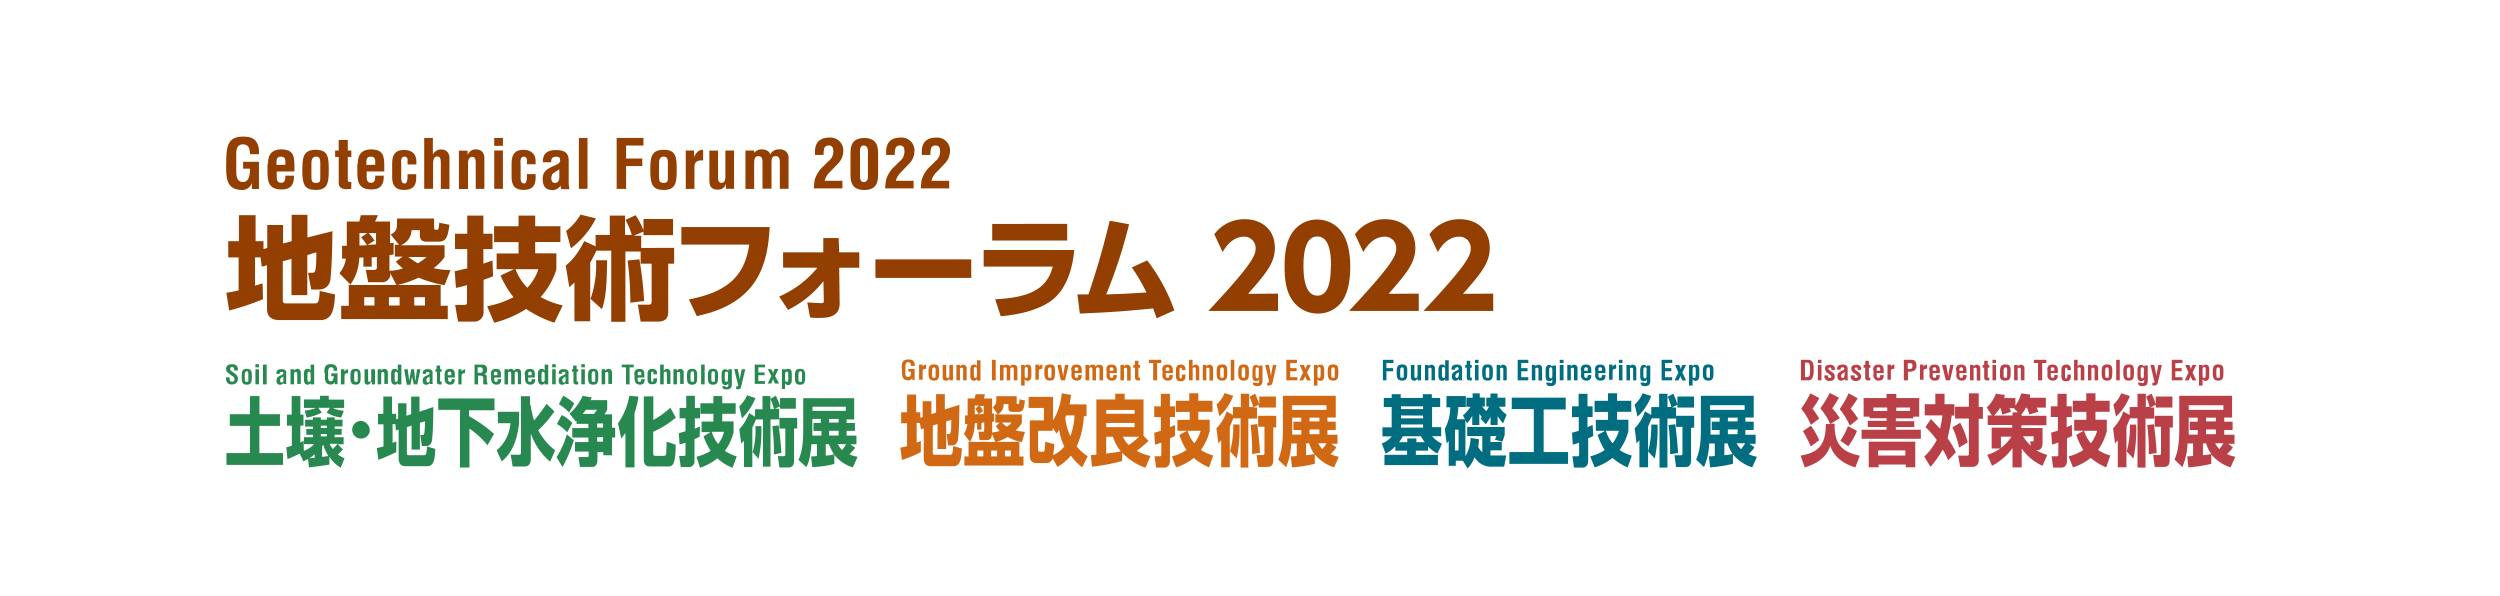 <svg id="レイヤー_1" data-name="レイヤー 1" xmlns="http://www.w3.org/2000/svg" viewBox="0 0 600 143"><defs><style>.cls-1{fill:#923f01;}.cls-2{fill:#006d81;}.cls-3{fill:#288950;}.cls-4{fill:#d16813;}.cls-5{fill:#b94047;}</style></defs><path class="cls-1" d="M62.53,61.77H61.21v6.81c.57-.19.91-.28,1.81-.57l.1,3.79A59.48,59.48,0,0,1,55,74.52l-.67-4.26a29.33,29.33,0,0,0,2.94-.57V61.77H54.78V57.89h2.56V51.65h4v6.24h1.9v1.89l.9-.28V54h3.79v4.44L70,57.89V51.55h3.78V57l6-1.52c0,3-.19,9.46-.47,11.35a2.64,2.64,0,0,1-2.62,2.65h-2l-.75-4h.85c.85,0,1.13,0,1.13-4.92l-2.17.66v9.61h-3.8v-8.7l-2.08.57v9.46c0,.28.1.66.76.66H75.4c.85,0,1.23,0,1.32-3l3.69.85c-.18,3.31-.56,6.15-3.5,6.15H67.08c-2.93,0-3-1.9-3-2.93V63.66L62.82,64Z"/><path class="cls-1" d="M89.14,64H87.22V61.77l-1,.1A11.64,11.64,0,0,1,84.1,68.3l-2.65-2.72A6.66,6.66,0,0,0,83,62.08h-.9V59h1.13V53.17h3l.37-1.52h4.08A8.4,8.4,0,0,1,90,53.17h3.62v5.19c.19,0,.47-.09.85-.09v2.84c-.31,0-.63.08-1,.1V65a11.71,11.71,0,0,0,3.22-.57A15.42,15.42,0,0,1,95,62.81l1.61-1.22H94.77V58.75h1l-2-2.46c1.42-.76,1.52-1.42,1.52-3v-.85h8.89V54.5c0,.57.09.66.75.66.29,0,.47-.56.47-1.7l2.46.48c-.38,3.3-1,4.06-2.64,4.06h-2.84c-.86,0-1.61-.29-1.61-1.51V55.25h-2a4,4,0,0,1-2.64,3.62H106.7V61.7a11.3,11.3,0,0,1-2.64,2.66,19.75,19.75,0,0,0,4.06.47l-1.42,3.62a29.53,29.53,0,0,1-6.24-1.81,24.67,24.67,0,0,1-5.29,1.81l-1.51-2.9A1.93,1.93,0,0,1,92,67.72a1.4,1.4,0,0,1-.41,0H88.36l-.57-2.93h1.89c.76,0,.76-.29.76-.76V61.68c-.29,0-.66.09-1.23.09V64Zm18.32,9.36v3.22H81.89V73.4H83.7v-5h22.06v5ZM88.07,58.84a15.32,15.32,0,0,0-1.41-1.9l1.51-1h-1.9v3Zm-.66,12.48v2h2.46v-2Zm2.93-15.39H88.45a8.35,8.35,0,0,1,1.42,1.81l-1.7,1.1c.76-.1.85-.1,2.08-.19V55.94Zm3,15.39v2h2.56v-2ZM98,61.68a21.81,21.81,0,0,0,2.27,1.51,11.12,11.12,0,0,0,2.09-1.51Zm1.42,9.64v2H102v-2Z"/><path class="cls-1" d="M118.34,66.31c-.67.28-1.24.47-2.28.85v7.75a2.2,2.2,0,0,1-2.12,2.28h-4l-.71-4h2.19c.18,0,.66,0,.66-.56V68.42a18.79,18.79,0,0,1-2.66.66l-.28-4c.66-.09,1.14-.28,3-.66V59.78h-2.94V56.1h2.94V51.74h3.87V56.1h2.19v3.68h-2.19v3.5c1.14-.38,1.61-.57,2.19-.76Zm-1.43,7.19a22.9,22.9,0,0,0,6.34-2.18,20.91,20.91,0,0,1-3.11-5.2l3.21-1.51h-4.16V60.83h5.26V58.11h-5.87V54.3h5.87V51.74h4V54.3h6.05v3.78h-6.05V60.8h5.08v3.87a18,18,0,0,1-3.77,6.62,19.34,19.34,0,0,0,5.29,2l-2,4.16a27.06,27.06,0,0,1-6.77-3.3,26.65,26.65,0,0,1-7.67,3.31Zm6.81-8.89a12.85,12.85,0,0,0,2.85,4.45,11.66,11.66,0,0,0,2.64-4.45Z"/><path class="cls-1" d="M143.12,60.16A24.59,24.59,0,0,1,141.65,63V77.1h-3.78V67.81c-.38.38-.67.57-1.24,1.13l-.85-5.2c.66-.57,2.37-1.81,4.45-5.87l2.71,1.24V56.39h3.41V51.74H150v4.64h1.64a20.5,20.5,0,0,0-1.51-3.62l2.42-1.11a19,19,0,0,1,1.89,3.63V52.56h7.09v3.87h-7.09v-.85l-2.37,1h1.82v3.78h-3.79V77.24h-3.4V60.16Zm-7.25-4.72a14.28,14.28,0,0,0,3.46-3.93l3.69.9a20.85,20.85,0,0,1-6,7.19Zm5.86,16.3a24.54,24.54,0,0,0,1.32-9.27h2.66c-.1,4.63-.1,8.41-1.23,11.73Zm9.55.9a77.93,77.93,0,0,0-.66-10.12l2.84-.28a92.27,92.27,0,0,1,1.14,10Zm10.51-13.15v3.79h-1.42V74.73c0,.75,0,2.46-2.47,2.46h-4.15l-.66-4.07h2.45c.47,0,.85,0,.85-.76V63.28h-2.64V59.5Z"/><path class="cls-1" d="M184.73,54.49c-.47,8.51-2.46,18.25-17.5,21.37l-1.89-4c10.69-2,13.52-6.9,14.49-13.15h-16.3V54.49Z"/><path class="cls-1" d="M187.94,64.23V60.56h9.65V57.14h3.69l.13,3.42h4.82v3.69h-4.82l.1,8.42c.09,3.49-3,3.62-4.83,3.62a13.23,13.23,0,0,1-2.27-.1l-.66-3.62c1,.1,3.21.19,3.21.19.66,0,.76-.09.76-.66l-.1-4.64a24.19,24.19,0,0,1-8.51,6.91L187,71.16a24,24,0,0,0,9.17-6.91Z"/><path class="cls-1" d="M233.1,62.25v4.44h-23V62.25Z"/><path class="cls-1" d="M257.83,60.06c-.37,4-1.7,9.38-5.66,12.21-3.23,2.27-8,3.31-12,3.62l-1.32-4.06c7.38-.38,12.38-2,13.81-7.85H236.08V60h21.73Zm-1.7-6.33v4h-18V53.74Z"/><path class="cls-1" d="M258.59,70.66h2.65c1.81-5.58,2.93-8.89,5.1-17.68l4.64.85a120.28,120.28,0,0,1-5.49,16.83c3.62-.09,5-.19,9.65-.47a42.41,42.41,0,0,0-3.5-6l3.69-1.7a43.75,43.75,0,0,1,6.52,12l-4.25,1.89c-.37-1.13-.56-1.51-.85-2.36-5.77.57-9.46.9-17.59,1.23Z"/><path class="cls-1" d="M306.73,70.47v4.16H290c10.31-11,11.35-13.23,11.35-15a2.73,2.73,0,0,0-2.6-2.83h-.12c-2.92,0-4.53,2.55-5.2,3.69l-2-4.26a8.9,8.9,0,0,1,7.29-3.62c3.88,0,7.24,2.27,7.24,6.91,0,3.49-2,6-6.42,11Z"/><path class="cls-1" d="M310,71.8c-1.7-2.55-1.7-6.34-1.7-7.95,0-3.79.66-6.34,1.81-7.94a7.1,7.1,0,0,1,6.05-3.22A7.25,7.25,0,0,1,322.24,56c1.61,2.55,1.82,6.05,1.82,8,0,3.11-.48,5.95-1.71,7.94a7,7,0,0,1-6.14,3.31A7.35,7.35,0,0,1,310,71.8Zm9.45-7.95c0-4.35-.9-7.09-3.3-7.09-2.56,0-3.32,3.12-3.32,7.09,0,4.35,1,7.1,3.32,7.1C318.65,71,319.4,67.91,319.4,63.85Z"/><path class="cls-1" d="M340.5,70.47v4.16H323.76c10.3-11,11.34-13.23,11.34-15a2.72,2.72,0,0,0-2.59-2.83h-.13c-2.92,0-4.52,2.55-5.19,3.69l-2-4.26a8.88,8.88,0,0,1,7.25-3.62c3.87,0,7.24,2.27,7.24,6.91,0,3.49-2,6-6.43,11Z"/><path class="cls-1" d="M358.37,70.47v4.16H341.63c10.31-11,11.35-13.23,11.35-15a2.71,2.71,0,0,0-2.59-2.83h-.12c-2.94,0-4.53,2.55-5.21,3.69l-2-4.26a8.87,8.87,0,0,1,7.24-3.62c3.88,0,7.24,2.27,7.24,6.91,0,3.49-2,6-6.42,11Z"/><path class="cls-1" d="M54.3,38.23c.1-3.13.39-5.44,4-5.44,2,0,3.31.47,3.78,2.66A6.9,6.9,0,0,1,62.15,37H60c-.09-1.32-.19-2.27-1.7-2.36-1.81,0-1.6,2.07-1.6,3v3.41c0,1,.09,2.64,1.6,2.64,1.32,0,1.7-1.41,1.7-3.21H58.35V38.83h3.8v6.53h-1.7V43.89h0a2.43,2.43,0,0,1-2.17,1.71c-3.69,0-4-2.37-4-5.58Z"/><path class="cls-1" d="M64.34,39.26c-.1-2.17,1-3.41,3.11-3.41,2.93,0,3.22,1.53,3.22,4.08v1.22H66.41v1.3c0,1.23.48,1.42,1.14,1.42s1-.56.91-1.71h2.08c.1,2.09-.75,3.32-2.93,3.32-2.46,0-3.41-1.13-3.41-3.88V39.26Zm4.15.29v-.72c0-.9-.28-1.23-1.13-1.23-1,0-1,.85-1,1.61v.38Z"/><path class="cls-1" d="M72.56,41.06c0-3.12.1-5.11,3.22-5.11s3.12,2,3.12,5.11-.47,4.53-3.12,4.53S72.56,44.27,72.56,41.06Zm2.18,1.23c0,1.13.09,1.6,1.13,1.6s1-.47,1-1.6v-3c0-.85,0-1.7-1-1.7s-1.13.85-1.13,1.7Z"/><path class="cls-1" d="M84.29,45.32c-1.23.19-3,.28-3-1.43V37.66h-.85V36.12h.85V33.59h2.18v2.53h.85v1.54h-.85v5.7c.09.37.66.37.85.28Z"/><path class="cls-1" d="M85.89,39.26c-.09-2.17,1-3.41,3.13-3.41,2.93,0,3.21,1.53,3.21,4.08v1.22H88v1.3c0,1.23.47,1.42,1.13,1.42s1-.56.9-1.71H92.1c.09,2.09-.76,3.32-2.94,3.32-2.46,0-3.4-1.13-3.4-3.88V39.26Zm4.17.29v-.72c0-.9-.28-1.23-1.13-1.23-1,0-1,.85-1,1.61v.38Z"/><path class="cls-1" d="M97.81,39.36v-1a.69.69,0,0,0-.63-.76.24.24,0,0,0-.12,0c-.85,0-.85.95-.76,2.08v2.17c-.09,1.81.19,2.08.76,2.18s.66-.66.75-1.33v-.9h2.08v.85c0,1.89-.75,2.93-2.93,2.93-1.89,0-2.93-.9-2.84-3.4v-3C94.12,36.61,95.36,36,97,36c2.18,0,2.93,1.33,2.93,2.72v.75H97.81Z"/><path class="cls-1" d="M101.81,45.32V33.11h2.08v4h0a2.16,2.16,0,0,1,1.9-1.24c1.23,0,2.17.67,2.08,2.38v7.09h-2.08V39.08c0-.85-.1-1.52-.85-1.52s-1,.76-1,1.7v6.06Z"/><path class="cls-1" d="M112.29,37.09h0a2,2,0,0,1,1.88-1.24c1.23,0,2.18.67,2.08,2.38v7.09h-2.08V39.17c0-.85-.09-1.51-.85-1.51s-1,.75-1,1.7v6h-2.18v-9.2h2.08V37Z"/><path class="cls-1" d="M118.62,35V33.11h2.08V35Zm0,10.32v-9.2h2.08v9.2Z"/><path class="cls-1" d="M126.47,39.36v-1c-.09-.47-.28-.76-.76-.76-.85,0-.85.95-.76,2.08v2.17c-.09,1.81.19,2.08.76,2.18s.67-.66.76-1.33v-.9h2.08v.85c0,1.89-.75,2.93-2.93,2.93-1.9,0-2.93-.9-2.84-3.4v-3c0-2.56,1.23-3.22,2.84-3.22,2.18,0,2.93,1.33,2.93,2.72v.75h-2.08Z"/><path class="cls-1" d="M134.7,45.32a1.08,1.08,0,0,1-.09-.91h0a2.32,2.32,0,0,1-1.9,1.22c-1.7,0-2.46-.85-2.46-2.71,0-2.08,1.51-2.56,3.12-3.31.86-.38,1.24-.76,1-1.51-.1-.48-.38-.48-.95-.48-.91,0-1.14.48-1.14,1.33h-2c0-1.7.56-2.93,3.21-2.93,2.84,0,3,1.51,3,2.71v5.35a6.66,6.66,0,0,0,.19,1.33H134.7Zm-.29-4.83c-.47.38-1.14.76-1.71,1.14a1.67,1.67,0,0,0-.38,1.13c0,.66.19,1.13.91,1.13,1.23,0,1-1.6,1-2.45v-.95Z"/><path class="cls-1" d="M138.93,45.32V33.11H141V45.32Z"/><path class="cls-1" d="M148,45.32V33.11h6.43v1.81h-4.17v3.13h3.89v1.81h-3.89v5.48Z"/><path class="cls-1" d="M156.07,41.06c0-3.12.09-5.11,3.22-5.11s3.12,2,3.12,5.11-.48,4.53-3.12,4.53S156.07,44.27,156.07,41.06Zm2.09,1.23c0,1.13.09,1.6,1.13,1.6s1-.47,1-1.6v-3c0-.85,0-1.7-1-1.7s-1.13.85-1.13,1.7Z"/><path class="cls-1" d="M166.57,37.75h0a4,4,0,0,1,.85-1.33,1.89,1.89,0,0,1,1.33-.47v2.56c-1.14-.1-2.08.19-2.08,1.51v5.3h-2.09v-9.2h2Z"/><path class="cls-1" d="M174.33,43.89h0c-.38,1.15-1,1.62-2,1.62-1.71,0-2.08-.86-2.08-2.37v-7h2.08v6.24a3.07,3.07,0,0,0,.18,1.23,1,1,0,0,0,.67.28c.91,0,.91-1.13.91-1.81V36.12h2.08v9.2h-1.93V43.89Z"/><path class="cls-1" d="M180.76,37.09h0a2.2,2.2,0,0,1,2.08-1.24c.76,0,1.81.29,2,1.24A2.31,2.31,0,0,1,187,35.85a2,2,0,0,1,2.25,1.76,1.94,1.94,0,0,1,0,.24v7.47h-2.09V39.08c0-.85-.09-1.61-1-1.61s-1,.66-1,1.81v6H183V39c0-.86-.1-1.52-1-1.52s-1,.76-1,1.81v6.06h-2.09V36.12H181V37Z"/><path class="cls-1" d="M195.32,45.32a20.8,20.8,0,0,1,.19-2.09,7.22,7.22,0,0,1,2.18-3.4l1.13-1.13A2.89,2.89,0,0,0,200,36.33c0-1.14-.48-1.42-1.14-1.42a1.09,1.09,0,0,0-1,.57,5.2,5.2,0,0,0-.19,1.71h-2.08V36.8c0-1-.1-3.78,3.5-3.78a3.09,3.09,0,0,1,3.3,2.86v.24a4.4,4.4,0,0,1-1.42,3.3l-1.81,1.89a4.1,4.1,0,0,0-1.23,2.09h4.25v1.81h-6.8Z"/><path class="cls-1" d="M204.12,36.61c0-2.55,1.24-3.5,3.32-3.5s3.3,1,3.3,3.5V42.1c0,2.55-1.22,3.5-3.3,3.5s-3.32-.91-3.32-3.5ZM206.4,42c-.1,1.33.38,1.7.9,1.7s1.14-.37,1-1.7V36.61c.1-1.32-.47-1.7-1-1.7s-1,.38-.9,1.7Z"/><path class="cls-1" d="M212.44,45.32c0-.48.1-1.33.19-2.09a7.27,7.27,0,0,1,2.18-3.4l1.13-1.13a2.9,2.9,0,0,0,1.13-2.37c0-1.14-.47-1.42-1.13-1.42a1.09,1.09,0,0,0-1,.57,5.2,5.2,0,0,0-.19,1.71h-2.08V36.8c0-1-.09-3.78,3.5-3.78a3.09,3.09,0,0,1,3.3,2.84,2.26,2.26,0,0,1,0,.26,4.39,4.39,0,0,1-1.41,3.3l-1.81,1.89A4.29,4.29,0,0,0,215,43.4h4.26v1.81h-6.81Z"/><path class="cls-1" d="M221,45.32c0-.48.09-1.33.18-2.09a7.27,7.27,0,0,1,2.18-3.4l1.13-1.13a2.85,2.85,0,0,0,1.13-2.37c0-1.14-.47-1.42-1.13-1.42a1.09,1.09,0,0,0-1,.57,5.2,5.2,0,0,0-.19,1.71h-2.08V36.8c0-1-.09-3.78,3.5-3.78A3.1,3.1,0,0,1,228,35.87v.25a4.4,4.4,0,0,1-1.42,3.3l-1.81,1.89a4.2,4.2,0,0,0-1.22,2.09h4.26v1.81H221Z"/><path class="cls-2" d="M334.91,107.07a8,8,0,0,1-2.36,1.81l-.91-2.45a5.19,5.19,0,0,0,2.37-1.7h-2.22v-2.17H334V97.68h-1.89V95.51H334v-.9h2.17v.9h5.3v-.9h2.17v.9h2v2.17H343.7v4.83h2.18v2.17H343.7a6.79,6.79,0,0,0,2.37,1.81L345,108.86a8.76,8.76,0,0,1-2.27-1.7v1h-2.92v1h5.29v2.46H332.27v-2.46h5.43v-1h-2.83v-1.13Zm2.84-.95v-.9h2.19v.9h2a11.68,11.68,0,0,1-.91-1.41h-4.35a8.7,8.7,0,0,1-.91,1.41Zm-1.51-8.6v.66h5.3v-.66Zm0,2.18v.7h5.3v-.66Zm0,2.17v.76h5.3v-.76Z"/><path class="cls-2" d="M351.09,110.57h-1.7v1.23h-1.7v-6c-.19.28-.29.37-.48.66l-.47-3.5a10.91,10.91,0,0,0,1.32-5.2h-.91V95.06h4.64v2.62H350a16.2,16.2,0,0,1-.37,2.94h2.07v8.84a8.58,8.58,0,0,0,1.23-4.35l2,.28a6.87,6.87,0,0,1-.18,1.81,4.48,4.48,0,0,0,1,1.33v-3.88h-3.62v-2.18h9v1.82a10.29,10.29,0,0,1-.57,1.7l-1.81-.48a5.82,5.82,0,0,0,.38-.85h-1.42v1.42h2.72v2h-2.72v1.23h3.79L361,112h-2.84a4.52,4.52,0,0,1-4.25-2.28,8.11,8.11,0,0,1-1.7,2.72Zm-1.89-7.45v5h.85v-5Zm6.13-2.66c.09-.19.28-.29.28-.38-.19-.29-.38-.48-.57-.77V102h-1.7V99.79a8.32,8.32,0,0,1-1.23,1.82l-1-1.9a10.57,10.57,0,0,0,1.81-2.08h-1V95.46h1.51V94.4h1.71v1h1.23v2.17h-.66c.09.1.57.66,1,1.14.09-.19.28-.48.66-1.14h-.66V95.44h1v-1h1.7v1h1.89v2.17h-1.51a5.55,5.55,0,0,0,1.81,1.89l-.85,2.09a12.69,12.69,0,0,1-1.32-1.7V102h-1.7v-2a10.31,10.31,0,0,1-1.14,1.82Z"/><path class="cls-2" d="M362.91,95.44h12.86v2.83h-5.29V108.5h5.86v2.83H362.25V108.5h5.86V98.18h-5.29V95.47Z"/><path class="cls-2" d="M382.39,104.61a6.87,6.87,0,0,1-1.23.57v5.43c0,1.53-1.13,1.62-1.22,1.62h-2.18l-.38-2.72h1.23a.34.34,0,0,0,.38-.28v-3a9.94,9.94,0,0,1-1.52.48l-.19-2.85c.38-.09.67-.19,1.62-.47v-3.28h-1.62V97.52h1.59v-3H381v3h1.23v2.56H381v2.46c.57-.29.85-.38,1.23-.57Zm-.75,4.93a11.68,11.68,0,0,0,3.49-1.52,16.69,16.69,0,0,1-1.7-3.63l1.81-1H383v-2.62h2.93v-1.9h-3.23V96.2h3.22V94.39h2.18V96.2h3.4v2.64h-3.4v1.9h2.71v2.71A13.25,13.25,0,0,1,388.7,108a9.31,9.31,0,0,0,2.94,1.33l-1,2.86A14.17,14.17,0,0,1,387,109.9a13.25,13.25,0,0,1-4.28,2.27Zm3.78-6.15a7.62,7.62,0,0,0,1.61,3,9,9,0,0,0,1.51-3Z"/><path class="cls-2" d="M396.39,100.4c-.19.48-.38.91-.85,2v9.75h-2.08v-6.49c-.19.29-.39.38-.67.76l-.47-3.62a10.44,10.44,0,0,0,2.47-4.06l1.51.85v-1.9h1.89V94.5h2v3.18h.91a12.79,12.79,0,0,0-.85-2.46l1.33-.75a23.43,23.43,0,0,1,1,2.55V95.16h4V97.8h-4v-.66l-1.32.66h1v2.66h-2.08v11.77h-1.9V100.4Zm-4.07-3.3a7.29,7.29,0,0,0,1.9-2.72l2.08.66A13,13,0,0,1,393,100Zm3.22,11.25a22.94,22.94,0,0,0,.76-6.44h1.51a34.79,34.79,0,0,1-.66,8.15Zm5.29.66a51.15,51.15,0,0,0-.38-7l1.62-.19c.09.66.56,4.64.66,6.9ZM406.6,100v2.65h-.75v7.75c0,.47,0,1.7-1.33,1.7h-2.26l-.38-2.84h1.44c.28,0,.47,0,.47-.47v-6.34h-1.52V99.79h4.35Z"/><path class="cls-2" d="M421.07,107.35a6.63,6.63,0,0,1-1.41,1.62,7.69,7.69,0,0,0,2,.66l-1.12,2.54a10,10,0,0,1-4.64-3.12v2.27a33.93,33.93,0,0,1-5.48.85l-.29-2.64a11.17,11.17,0,0,0,1.42-.1v-3H410.2a15.41,15.41,0,0,1-1.24,5.68l-1.89-1.81c.38-.91,1.14-2.64,1.14-7V95h12.68v5.2h-2v1h2v2h-2v1.14h2.46v2.17h-1.51Zm-2.36-10.11h-8.32v1.13h8.32Zm-6,3h-2.18v4.06h2.18V103.2h-1.89v-2h1.89Zm1.13,9a12,12,0,0,0,2-.28,8.88,8.88,0,0,1-1.22-2.56h-.76Zm3.22-9h-2.37v.9H417Zm0,2.83h-2.37v1.14H417Zm-.29,3.31a6,6,0,0,0,1.08,1.42c.38-.48.75-1,1-1.42Z"/><path class="cls-2" d="M331.89,91.28V86.36h2.55v.76h-1.7v1.23h1.61v.75h-1.61v2.18Z"/><path class="cls-2" d="M335.2,89.54c0-1.23,0-2.08,1.32-2.08s1.23.85,1.23,2.08-.19,1.81-1.23,1.81S335.2,90.8,335.2,89.54Zm.85.48c0,.47,0,.66.47.66s.38-.19.38-.66v-1.2c0-.38,0-.66-.38-.66s-.47.38-.47.66Z"/><path class="cls-2" d="M340.21,90.71h0c-.18.47-.37.66-.75.66-.66,0-.85-.38-.85-.9V87.59h.85v2.55a.64.64,0,0,0,.09.47.31.31,0,0,0,.29.1c.37,0,.37-.47.37-.76V87.59h.85v3.69h-.85Z"/><path class="cls-2" d="M342.76,88h0a.89.89,0,0,1,.76-.47.83.83,0,0,1,.86.79.37.37,0,0,1,0,.11v2.85h-.81V88.82c0-.38,0-.57-.38-.57s-.47.29-.38.66v2.37H342V87.59h.85Z"/><path class="cls-2" d="M346.84,90.9h0a.7.7,0,0,1-.77.47c-.76,0-.85-.66-.85-1.23V88.82c0-1,.38-1.32.85-1.32a.7.7,0,0,1,.77.47h0V86.46h.85v4.89h-.85Zm0-2c0-.28,0-.85-.38-.85s-.39.38-.39.76v1.23c0,.37.1.66.39.66s.38-.19.38-.66Z"/><path class="cls-2" d="M350.24,91.28a.56.56,0,0,1-.1-.38h0a1,1,0,0,1-.75.47c-.66,0-.95-.38-.95-1.13s.57-1,1.23-1.33c.38-.19.47-.28.38-.56s-.19-.19-.38-.19c-.38,0-.47.19-.47.56h-.85c0-.66.19-1.22,1.32-1.22s1.23.56,1.23,1.13V90.8a.79.79,0,0,0,.09.48Zm-.1-2c-.19.19-.47.28-.66.47a.8.8,0,0,0-.19.48c0,.28.1.47.38.47.47,0,.38-.66.47-.9v-.52Z"/><path class="cls-2" d="M353.26,91.28c-.47.09-1.23.09-1.23-.57V88.25h-.38v-.66H352v-1h.85v1h.38v.66h-.38v2.27c0,.19.28.09.38.09Z"/><path class="cls-2" d="M354,87.12v-.76h.85v.76Zm0,4.16V87.59h.85v3.69Z"/><path class="cls-2" d="M355.72,89.54c0-1.23,0-2.08,1.33-2.08s1.23.85,1.23,2.08-.19,1.81-1.23,1.81S355.72,90.8,355.72,89.54Zm.85.48c0,.47,0,.66.48.66s.38-.19.38-.66v-1.2c0-.38,0-.66-.38-.66s-.48.38-.48.66Z"/><path class="cls-2" d="M360,88h0a.85.85,0,0,1,1.61.32.37.37,0,0,1,0,.11v2.85h-.82V88.82c0-.38,0-.57-.38-.57s-.47.29-.37.66v2.37h-.85V87.59H360Z"/><path class="cls-2" d="M364.24,91.28V86.36h2.55v.76h-1.7v1.23h1.51v.75h-1.51v1.42h1.7v.76Z"/><path class="cls-2" d="M368.49,88h0a.85.85,0,0,1,.75-.47.83.83,0,0,1,.86.79v3h-.86V88.82c0-.38,0-.57-.38-.57s-.47.29-.37.66v2.37h-.85V87.59h.85Z"/><path class="cls-2" d="M371.8,91.65c0,.1,0,.1.1.2a.36.36,0,0,0,.28.09c.38,0,.38-.29.38-.57V91h0a.7.7,0,0,1-.76.47c-.75,0-.85-.66-.85-1.22V88.91c0-1,.38-1.32.85-1.32a.78.78,0,0,1,.76.47h0v-.33h.88v3.62c0,.75-.19,1.32-1.33,1.32-.57,0-1-.19-1-.85h.75Zm.38-3.49c-.38,0-.38.38-.38.75v1.23c0,.38.1.66.38.66s.38-.19.38-.66V89c0-.38,0-.85-.38-.85Z"/><path class="cls-2" d="M374.34,87.12v-.76h.91v.76Zm0,4.16V87.59h.91v3.69Z"/><path class="cls-2" d="M377,88h0a.86.86,0,0,1,.76-.47.8.8,0,0,1,.85.9v2.85h-.85V88.82c0-.38,0-.57-.38-.57s-.48.29-.38.66v2.37h-.85V87.59H377Z"/><path class="cls-2" d="M379.37,88.82c0-.85.38-1.32,1.23-1.32,1.13,0,1.32.56,1.32,1.6v.44h-1.7v.57c0,.47.19.57.47.57s.38-.19.38-.66h.85c0,.85-.28,1.32-1.13,1.32a1.23,1.23,0,0,1-1.33-1.51v-1Zm1.7.09v-.28c0-.38-.1-.47-.47-.47s-.38.28-.38.66V89h.85Z"/><path class="cls-2" d="M382.77,88.82c0-.85.38-1.32,1.23-1.32,1.13,0,1.32.56,1.32,1.6v.44h-1.7v.57c0,.47.19.57.47.57s.38-.19.38-.66h.85c0,.85-.28,1.32-1.13,1.32a1.23,1.23,0,0,1-1.33-1.51v-1Zm1.7.09v-.28c0-.38-.1-.47-.47-.47s-.38.28-.38.66V89h.85Z"/><path class="cls-2" d="M386.94,88.25h0a1.07,1.07,0,0,1,.37-.56.79.79,0,0,1,.57-.19v1c-.47,0-.85.09-.85.56v2.08h-.85V87.5H387v.75Z"/><path class="cls-2" d="M388.54,87.12v-.76h.85v.76Zm0,4.16V87.59h.85v3.69Z"/><path class="cls-2" d="M391.09,88h0a.89.89,0,0,1,.76-.47.83.83,0,0,1,.86.79.37.37,0,0,1,0,.11v2.85h-.76V88.82c0-.38,0-.57-.38-.57s-.47.29-.37.66v2.37h-.85V87.59h.85V88Z"/><path class="cls-2" d="M394.5,91.65c0,.1,0,.1.1.2a.36.36,0,0,0,.28.09c.38,0,.38-.29.38-.57V91h0a.7.7,0,0,1-.76.47c-.76,0-.85-.66-.85-1.22V88.91c0-1,.38-1.32.85-1.32a.78.78,0,0,1,.76.47h0v-.33h.81v3.62c0,.75-.19,1.32-1.32,1.32-.57,0-1-.19-1-.85h.75Zm.29-3.49c-.38,0-.38.38-.38.75v1.23c0,.38.09.66.38.66s.37-.19.37-.66V89c.1-.38.1-.85-.37-.85Z"/><path class="cls-2" d="M398.79,91.28V86.36h2.55v.76H399.6v1.23h1.51v.75H399.6v1.42h1.71v.76Z"/><path class="cls-2" d="M402,87.59h1l.29.66c0,.1.09.19.09.38h0c0-.09.1-.19.1-.38l.28-.66h.9l-.9,1.81.9,1.89h-.9l-.28-.57a1.17,1.17,0,0,1-.19-.57h0a1.43,1.43,0,0,1-.19.57l-.29.57h-.91l.91-1.89Z"/><path class="cls-2" d="M406.22,88h0a.7.7,0,0,1,.76-.47c.57,0,.85.28.85,1.32v1.32c0,.57-.19,1.23-.85,1.23a.7.7,0,0,1-.76-.47h0v1.61h-.85V87.59h.85Zm0,2.08c0,.38.1.66.38.66s.38-.28.38-.66V88.82c0-.38,0-.76-.38-.76s-.38.57-.38.85Z"/><path class="cls-2" d="M408.68,89.54c0-1.23,0-2.08,1.33-2.08s1.23.85,1.23,2.08-.19,1.81-1.23,1.81S408.68,90.8,408.68,89.54Zm.86.48c0,.47,0,.66.47.66s.38-.19.38-.66v-1.2c0-.38,0-.66-.38-.66s-.47.38-.47.66Z"/><path class="cls-3" d="M60,95.06h2.27v4.35h4.92v2.8H62.25v6.53h5.68v2.83H54.35v-2.83H60v-6.53H55.16v-2.8H60Z"/><path class="cls-3" d="M71.93,108.87c-1.13.57-2.07.95-2.93,1.33l-.28-2.85c.38-.09.66-.19,1.32-.38v-4.81H68.87V99.5H70V95.06h2.09V99.5h.75v2.65h-.76v4.06a3.32,3.32,0,0,0,.76-.47l.09,2.46a6.42,6.42,0,0,0,2.46-1.61H72.94v-1.66h2.17v-.57h-1.6v-1.42h1.6v-.56H73.23v-1.64h1.88v-.57H77v.57h1.43v-.57h1.89v.57h1.89v1.61H80.32v.56H82v1.42h-1.7v.6h2.17v1.7H81.08l1.22,1.22a10.9,10.9,0,0,1-1.22,1.23,11,11,0,0,0,1.6.91l-.9,2.26a7.9,7.9,0,0,1-2.72-2.64v1.89c-1.7.28-3.79.57-4.92.66l-.19-2-1.14.56Zm4.45-11L77.23,99a12.33,12.33,0,0,1-3.62,1.24l-.48-1.68a10.13,10.13,0,0,0,2.71-.66h-2.9V95.87h3.87V95H78.9v.9h3.69v2H79.87a6.44,6.44,0,0,0,2.65.66l-.63,1.64A7.91,7.91,0,0,1,78.39,99l.79-1.13ZM75.53,109a7,7,0,0,1-1.32,1,8.29,8.29,0,0,1,1.32-.1ZM77,102.16v.56h1.42v-.56Zm0,2v.57h1.42v-.57Zm.29,5.49c.9-.09,1.22-.19,1.51-.19a14.81,14.81,0,0,1-1.23-2.72,1.49,1.49,0,0,1-.28.38Zm1.85-3.13a3.59,3.59,0,0,0,.75,1.24c.47-.48.85-.91,1.14-1.24Z"/><path class="cls-3" d="M88.74,103.57A2.13,2.13,0,1,1,86.66,101,2.36,2.36,0,0,1,88.74,103.57Z"/><path class="cls-3" d="M94.89,101.78h-.67v4.52a9.21,9.21,0,0,0,.9-.37v2.56a42.16,42.16,0,0,1-4.31,1.87l-.37-2.84a14.32,14.32,0,0,0,1.6-.38v-5.3H90.72V99.31H92V95.16h2.08v4.15h1v1.34l.47-.19V96.78h2v3l1.13-.38V95.18h2V98.8L104,97.68c0,2.09-.09,6.34-.28,7.57,0,.48-.19,1.81-1.42,1.81h-1.05l-.37-2.66h.47c.47,0,.57,0,.66-3.3l-1.23.38v6.43h-2v-5.77l-1.13.38v6.34a.34.34,0,0,0,.3.38h3.76c.48,0,.67,0,.76-2.08l2,.57c-.1,2.27-.29,4.16-1.89,4.16H97.28c-1.51,0-1.61-1.33-1.61-2v-6.78l-.66.19Z"/><path class="cls-3" d="M105.1,95.63h13.58v2.83h-6.11v1.43a32,32,0,0,1,6,4.25L117,106.86a20.5,20.5,0,0,0-4.33-4v9.35h-2.27V98.37h-5.22V95.66Z"/><path class="cls-3" d="M119.47,98.84h5.1v2.72c-.56,5.49-2.55,7.85-4.15,9.17l-1.23-2.64a9.37,9.37,0,0,0,3.31-6.53h-3Zm7.85-1.7a28.83,28.83,0,0,0,.85,3.79,44.88,44.88,0,0,0,3-4l1.89,1.81a30.44,30.44,0,0,1-3.88,4.53,15,15,0,0,0,4.07,4.83l-1.23,2.71a15.62,15.62,0,0,1-4.63-6.81v6.15c0,1.41-.76,1.81-1.42,1.81h-2.94l-.47-2.83h2.08c.19,0,.38-.1.38-.48V95.09h2.18v2.08Z"/><path class="cls-3" d="M137.72,105.65a33.44,33.44,0,0,1-2.72,6.44l-1.42-2.37a20.78,20.78,0,0,0,2.46-5.48ZM134.8,99.6a9.28,9.28,0,0,1,2.55,1.9l-1.23,2.26a9.78,9.78,0,0,0-2.46-2Zm.37-4.63a11.52,11.52,0,0,1,2.65,1.89L136.59,99a12.72,12.72,0,0,0-2.46-2Zm3.22,6c0,.09-.1.09-.19.19l-1.51-1.9A12.23,12.23,0,0,0,139.84,95l2.17.38c-.18.47-.18.56-.28.66h4v2.26a5.84,5.84,0,0,1-.66,1.14h1.81v3.22h.76V105h-.76v4.26h-2.09v-.75h-1.41v1.86c0,.66-.19,1.7-1.23,1.7H139.2l-.38-2.37h2.08c.28,0,.38-.09.38-.47v-.85H138V106.1h3.21V105h-3.87v-2.27h3.87v-1h-2.85Zm4.17-1.62c.38-.47.47-.66.76-1H140.6a11.07,11.07,0,0,1-.76,1Zm.76,2.28v1h1.41v-1Zm0,3.31V106h1.41v-1.1Z"/><path class="cls-3" d="M150,104a6.87,6.87,0,0,1-.91,1.23l-.76-3.62a16.82,16.82,0,0,0,2.72-6.62l2.18.19a21.65,21.65,0,0,1-.95,4v13h-2.18v-8.15Zm6.8-8.89v5.68a20.06,20.06,0,0,0,4.08-2.94l1.32,2.37a21.56,21.56,0,0,1-5.43,3.4v5.11c0,.38,0,.67.57.67h1.89c.47,0,.66-.19.66-.57s.1-2.28.1-2.84l2.17.75c0,5.11-.85,5.21-1.89,5.21h-4.15c-1.13,0-1.61-.48-1.61-1.81v-15Z"/><path class="cls-3" d="M167.91,104.8a7.58,7.58,0,0,1-1.23.57v5.2a1.35,1.35,0,0,1-1.17,1.51h-2.13l-.38-2.65h1.14a.34.34,0,0,0,.38-.29.14.14,0,0,0,0-.09v-2.84a7.88,7.88,0,0,1-1.42.47l-.19-2.71c.38-.09.66-.19,1.61-.47V100.4H163.1V97.9h1.6V95h2.08V97.9H168v2.5h-1.24v2.46c.57-.19.86-.38,1.24-.47Zm-.76,4.83a12.38,12.38,0,0,0,3.4-1.42,16,16,0,0,1-1.7-3.5l1.7-1h-2.17v-2.55h2.83V99.31h-3.12V96.78h3.12V95.06h2.13v1.72h3.22v2.53h-3.22v1.82h2.72v2.64a12.67,12.67,0,0,1-2.09,4.44,11.91,11.91,0,0,0,2.84,1.34l-1,2.71a11,11,0,0,1-3.63-2.26,14.13,14.13,0,0,1-4.16,2.26Zm3.68-6a8.28,8.28,0,0,0,1.52,2.93,8.06,8.06,0,0,0,1.42-2.93Z"/><path class="cls-3" d="M181.42,100.74c-.19.38-.38.9-.86,1.89v9.46h-2v-6.34c-.19.28-.38.37-.66.75l-.47-3.49a11.17,11.17,0,0,0,2.36-3.89l1.42.91V98.22H183V95.06h1.89v3.12h.85a13.51,13.51,0,0,0-.85-2.46l1.32-.75a25,25,0,0,1,1,2.45V95.54h3.79v2.55h-3.8v-.57l-1.23.57H187v2.56h-2.08V112h-1.81V100.65h-1.7Zm-4-3.22a7.87,7.87,0,0,0,1.88-2.65l2,.67a14.43,14.43,0,0,1-3.22,4.86Zm3.21,11a19.15,19.15,0,0,0,.67-6.25h1.42a31.86,31.86,0,0,1-.67,7.85Zm5.11.56a50,50,0,0,0-.38-6.81l1.51-.19c.1.66.57,4.53.66,6.62Zm5.58-8.79v2.55h-.75v7.66c0,.47,0,1.7-1.33,1.7h-2.18l-.38-2.72H188c.29,0,.48,0,.48-.47v-6.14h-1.42v-2.58Z"/><path class="cls-3" d="M205.26,107.45c-.48.67-1.24,1.42-1.34,1.61a7.86,7.86,0,0,0,1.9.57l-1.13,2.54a9,9,0,0,1-4.45-3v2.17a23.7,23.7,0,0,1-5.3.76l-.28-2.55a11,11,0,0,0,1.41-.1v-2.84h-1.32c-.28,3.22-.66,4.45-1.23,5.49l-1.89-1.72c.38-.9,1.14-2.56,1.14-6.82v-8H205v5.11h-1.81v.85h2v1.89h-2v1.13h2.36v2.08h-1.51ZM203,97.61h-8v1h8Zm-5.86,2.94h-2.18v4h2.18v-1.13h-1.9V101.5H197v-.91Zm1.14,8.8a12.16,12.16,0,0,0,1.89-.29,14.13,14.13,0,0,1-1.23-2.46h-.76v2.72Zm3-8.8H199v.85h2.27Zm0,2.84H199v1.13h2.27Zm-.19,3.21a5.59,5.59,0,0,0,1,1.42,12,12,0,0,0,1-1.42Z"/><path class="cls-3" d="M56.2,88.91c0-.37,0-.85-.47-.85-.28,0-.47.1-.47.48s.19.47.47.66a11,11,0,0,1,1,.75,1.37,1.37,0,0,1-.8,2.31h-.24a1.26,1.26,0,0,1-1.43-1.07,2,2,0,0,1,0-.35v-.28h.86v.28c0,.48.1.76.57.76a.51.51,0,0,0,.57-.43V91a.73.73,0,0,0-.38-.66,9.23,9.23,0,0,1-1.43-1.13,1.17,1.17,0,0,1-.19-.57c0-.85.48-1.23,1.43-1.23,1.42,0,1.42,1,1.42,1.51Z"/><path class="cls-3" d="M58,90.52c0-1.23,0-2,1.23-2s1.22.75,1.22,2-.19,1.81-1.22,1.81S58,91.75,58,90.52Zm.75.47c0,.47,0,.66.48.66s.37-.19.37-.66V89.76c0-.37,0-.66-.37-.66s-.48.38-.48.66Z"/><path class="cls-3" d="M61.3,88.16V87.4h.85v.76Zm0,4.07v-3.6h.85v3.62Z"/><path class="cls-3" d="M63.11,92.25V87.5H64v4.75Z"/><path class="cls-3" d="M68.11,92.25a.62.62,0,0,1-.09-.38h0a.89.89,0,0,1-.76.47c-.66,0-.9-.37-.9-1,0-.9.57-1,1.23-1.33.38-.19.47-.28.38-.56s-.19-.19-.38-.19c-.38,0-.47.19-.47.47h-.8c0-.66.19-1.13,1.23-1.13s1.23.56,1.13,1v2.08a.73.73,0,0,0,.1.48h-.67ZM68,90.36a2.74,2.74,0,0,0-.66.47.73.73,0,0,0-.1.48c0,.28.1.47.38.47.47,0,.38-.57.38-.9Z"/><path class="cls-3" d="M70.58,89h0a.89.89,0,0,1,.76-.47.82.82,0,0,1,.85.79v2.83h-.85v-2.3c0-.38,0-.57-.38-.57s-.38.28-.38.66v2.3h-.86V88.63h.86Z"/><path class="cls-3" d="M74.55,91.85h0a.72.72,0,0,1-.76.47c-.66,0-.85-.67-.85-1.23V89.76c0-.9.29-1.22.85-1.22a.71.71,0,0,1,.76.47h0V87.5h.85v4.75h-.85Zm0-1.9c0-.28,0-.75-.38-.75s-.38.37-.38.66v1.23c0,.37.1.56.38.56s.38-.19.38-.66Z"/><path class="cls-3" d="M77.85,89.48c0-1.23.1-2.08,1.53-2.08.75,0,1.32.19,1.51,1V89h-.81c0-.47,0-.85-.66-.85s-.67.85-.67,1.23v1.13c0,.38,0,1,.67,1,.47,0,.66-.57.66-1.23h-.57v-.66H81v2.58h-.66v-.57h0a.91.91,0,0,1-.85.66c-1.43,0-1.52-.9-1.52-2.17v-.66Z"/><path class="cls-3" d="M82.68,89.29h0a.7.7,0,0,1,.38-.47.59.59,0,0,1,.47-.19v.91c-.47,0-.75.1-.85.57v2.14h-.85V88.63h.85Z"/><path class="cls-3" d="M84.1,90.52c0-1.23,0-2,1.23-2s1.23.75,1.23,2-.19,1.81-1.23,1.81S84.1,91.75,84.1,90.52ZM85,91c0,.47,0,.66.47.66s.38-.19.38-.66V89.76c0-.37,0-.66-.38-.66s-.47.38-.47.66Z"/><path class="cls-3" d="M89,91.65h0a.81.81,0,0,1-.76.67c-.66,0-.75-.38-.75-.91V88.63h.85v2.46a.69.69,0,0,0,.09.47.34.34,0,0,0,.29.09c.37,0,.37-.47.37-.75V88.63H90v3.62h-.75v-.57Z"/><path class="cls-3" d="M91.48,89h0a.85.85,0,0,1,1.61.32.49.49,0,0,1,0,.12v2.71h-.85v-2.3c0-.38,0-.57-.38-.57s-.37.28-.37.66v2.3h-.85V88.63h.85Z"/><path class="cls-3" d="M95.47,91.85h0a.7.7,0,0,1-.75.47c-.66,0-.85-.67-.85-1.23V89.76c0-.9.28-1.22.85-1.22a.7.7,0,0,1,.75.47h0V87.5h.86v4.75h-.86Zm0-1.9c0-.28,0-.75-.38-.75s-.37.37-.37.66v1.23c0,.37.09.56.37.56s.38-.19.38-.66Z"/><path class="cls-3" d="M99.61,90.8c0,.29.09.48.09.76h0c0-.19.1-.66.1-.76l.28-2.17h.83l-.76,3.62H99.3L99,90.83a3,3,0,0,1-.09-.85h0a2.21,2.21,0,0,1-.1.85l-.28,1.51h-.9L97,88.63h.85l.29,2.17c0,.1.09.66.09.76h0a2,2,0,0,1,.1-.76l.37-2.17h.67Z"/><path class="cls-3" d="M103.21,92.25a.51.51,0,0,1-.1-.38h0a.89.89,0,0,1-.75.47c-.67,0-.91-.37-.91-1,0-.9.57-1,1.23-1.33.38-.19.47-.28.38-.56s-.19-.19-.38-.19c-.38,0-.47.19-.47.47h-.76c0-.66.19-1.13,1.23-1.13s1.23.56,1.13,1v2.08a.73.73,0,0,0,.1.48h-.66Zm-.1-1.89a2.4,2.4,0,0,0-.66.47.69.69,0,0,0-.09.48c0,.28.09.47.38.47.47,0,.37-.57.37-.9Z"/><path class="cls-3" d="M106,92.25c-.47.09-1.13.09-1.13-.57V89.2h-.38v-.57h.28v-.9h.85v.9H106v.57h-.38v2.26c0,.19.29.1.38.1Z"/><path class="cls-3" d="M106.7,89.86c0-.85.38-1.32,1.23-1.32,1.13,0,1.23.56,1.23,1.6v.47h-1.61v.48c0,.47.19.56.48.56s.37-.19.37-.66h.76c0,.76-.28,1.33-1.13,1.33s-1.33-.47-1.33-1.52Zm1.61.09v-.28c0-.38-.1-.47-.47-.47s-.38.28-.38.66v.19h.85Z"/><path class="cls-3" d="M110.77,89.29h0a.65.65,0,0,1,.38-.47.59.59,0,0,1,.47-.19v.91c-.47,0-.75.1-.85.57v2.14H110V88.63h.76v.66Z"/><path class="cls-3" d="M114.74,90.14v2.11h-.85V87.5h1.7c.76,0,1.32.28,1.32,1.13,0,.47-.09,1-.75,1.13h0c.57.1.66.38.66.85a4.32,4.32,0,0,0,.19,1.52v.12h-1A5.07,5.07,0,0,1,116,91c0-.28,0-.66-.28-.75a1.94,1.94,0,0,0-.76-.1Zm0-.66h.65c.29,0,.47-.19.47-.66s-.18-.66-.56-.66h-.66v1.32Z"/><path class="cls-3" d="M117.77,89.86c0-.85.38-1.32,1.23-1.32,1.14,0,1.23.56,1.23,1.6v.47h-1.61v.48c0,.47.19.56.48.56s.37-.19.37-.66h.85c0,.76-.28,1.33-1.13,1.33s-1.33-.47-1.33-1.52v-.9Zm1.61.09v-.28c0-.38-.09-.47-.47-.47s-.38.28-.38.66v.19h.85Z"/><path class="cls-3" d="M121.84,89h0a.83.83,0,0,1,.75-.47.72.72,0,0,1,.76.47.91.91,0,0,1,.85-.47.77.77,0,0,1,.85.68v3h-.76V89.86c0-.29,0-.66-.38-.66s-.37.28-.37.66v2.39h-.85V89.76c0-.28,0-.56-.38-.56s-.38.28-.38.66v2.39h-.85V88.63h.85V89Z"/><path class="cls-3" d="M125.9,89.86c0-.85.39-1.32,1.24-1.32,1.13,0,1.22.56,1.22,1.6v.47h-1.6v.48c0,.47.19.56.47.56s.38-.19.38-.66h.85c0,.76-.29,1.33-1.14,1.33S126,91.85,126,90.8v-.9Zm1.71.09v-.28c0-.38-.1-.47-.47-.47s-.38.28-.38.66v.19h.85Z"/><path class="cls-3" d="M130.72,91.85h0a.7.7,0,0,1-.75.47c-.66,0-.85-.67-.85-1.23V89.76c0-.9.28-1.22.85-1.22a.68.68,0,0,1,.75.47h0V87.5h.85v4.75h-.85Zm0-1.9c0-.28,0-.75-.37-.75s-.38.37-.38.66v1.23c0,.37.09.56.38.56s.37-.19.37-.66Z"/><path class="cls-3" d="M132.52,88.16V87.4h.85v.76Zm0,4.07v-3.6h.85v3.62Z"/><path class="cls-3" d="M135.84,92.25a.51.51,0,0,1-.1-.38h0a.89.89,0,0,1-.75.47c-.67,0-.91-.37-.91-1,0-.9.57-1,1.23-1.33.38-.19.47-.28.38-.56s-.19-.19-.38-.19c-.38,0-.47.19-.47.47h-.76c0-.66.19-1.13,1.23-1.13s1.23.56,1.13,1v2.08a.73.73,0,0,0,.1.48h-.66Zm-.1-1.89a2.56,2.56,0,0,0-.66.47.69.69,0,0,0-.09.48c0,.28.09.47.37.47.48,0,.38-.57.38-.9Z"/><path class="cls-3" d="M138.76,92.25c-.47.09-1.13.09-1.13-.57V89.2h-.38v-.57h.29v-.9h.85v.9h.37v.57h-.37v2.26c0,.19.28.1.37.1Z"/><path class="cls-3" d="M139.52,88.16V87.4h.85v.76Zm0,4.07v-3.6h.85v3.62Z"/><path class="cls-3" d="M141.13,90.52c0-1.23,0-2,1.23-2s1.23.75,1.23,2-.19,1.81-1.23,1.81S141.13,91.75,141.13,90.52ZM142,91c0,.47,0,.66.48.66s.37-.19.37-.66V89.76c0-.37,0-.66-.37-.66s-.48.38-.48.66Z"/><path class="cls-3" d="M145.27,89h0a.89.89,0,0,1,.76-.47.83.83,0,0,1,.86.79.49.49,0,0,1,0,.12v2.71H146v-2.3c0-.38,0-.57-.38-.57s-.38.28-.38.66v2.3h-.85V88.63h.85Z"/><path class="cls-3" d="M149.17,87.5h2.93v.66h-1v4.09h-.85V88.16h-1Z"/><path class="cls-3" d="M152.2,89.86c0-.85.37-1.32,1.22-1.32,1.14,0,1.23.56,1.23,1.6v.47h-1.6v.48c0,.47.19.56.47.56s.38-.19.38-.66h.85c0,.76-.29,1.33-1.14,1.33s-1.32-.47-1.32-1.52v-.9Zm1.7.09v-.28c0-.38-.1-.47-.48-.47s-.37.28-.37.66v.19h.85Z"/><path class="cls-3" d="M156.82,89.86v-.38a.23.23,0,0,0-.2-.28h-.08c-.28,0-.28.37-.28.75v.85c0,.66.09.85.28.85s.28-.28.28-.56V90.8h.86v.29c0,.76-.28,1.14-1.14,1.14s-1.13-.38-1.13-1.33V89.76c0-1,.47-1.22,1.13-1.22.86,0,1.14.47,1.14,1v.29Z"/><path class="cls-3" d="M158.44,92.25V87.5h.85V89h0a.89.89,0,0,1,.76-.47.82.82,0,0,1,.85.79v2.83h-.85v-2.4c0-.37,0-.56-.38-.56s-.38.28-.38.66v2.39Z"/><path class="cls-3" d="M162.47,89h0a.92.92,0,0,1,.77-.47.82.82,0,0,1,.85.79v2.83h-.85v-2.3c0-.38,0-.57-.39-.57s-.38.28-.38.66v2.3h-.85V88.63h.85Z"/><path class="cls-3" d="M164.87,90.52c0-1.23,0-2,1.23-2s1.23.75,1.23,2-.19,1.81-1.23,1.81S164.87,91.75,164.87,90.52Zm.85.47c0,.47,0,.66.48.66s.37-.19.37-.66V89.76c0-.37,0-.66-.37-.66s-.48.38-.48.66Z"/><path class="cls-3" d="M168.27,92.25V87.5h.85v4.75Z"/><path class="cls-3" d="M169.88,90.52c0-1.23,0-2,1.23-2s1.23.75,1.23,2-.19,1.81-1.23,1.81S169.88,91.75,169.88,90.52Zm.85.47c0,.47,0,.66.47.66s.38-.19.38-.66V89.76c0-.37,0-.66-.38-.66s-.47.38-.47.66Z"/><path class="cls-3" d="M174.05,92.61c0,.09,0,.09.09.19a.32.32,0,0,0,.28.09c.38,0,.38-.28.38-.57v-.38h0a.72.72,0,0,1-.75.48c-.67,0-.86-.67-.86-1.24V89.86c0-.9.29-1.23.86-1.23a.71.71,0,0,1,.75.47h0v-.47h.85v3.5c0,.76-.19,1.33-1.32,1.33-.57,0-1-.19-1-.76h.76Zm.28-3.41c-.38,0-.38.37-.38.66v1.23c0,.37.1.56.38.56s.38-.19.38-.66V90C174.8,89.67,174.8,89.2,174.33,89.2Z"/><path class="cls-3" d="M177.07,88.63l.38,1.89a3.47,3.47,0,0,1,.09.91h0c0-.28.09-.66.09-.91l.38-1.89h.85L178,92.25c-.19.85-.19,1.32-1.32,1.13v-.66c.09,0,.47.1.47-.19a1,1,0,0,0-.09-.47l-.85-3.49h.85Z"/><path class="cls-3" d="M181.14,92.25V87.5h2.46v.66H182v1.23h1.51v.66H182v1.41h1.61v.67h-2.46Z"/><path class="cls-3" d="M184.26,88.63h.9l.29.66c0,.1.09.19.09.28h0c0-.09.1-.18.1-.37l.28-.66h.91l-.81,1.7.95,1.81H186l-.29-.57c-.09-.18-.09-.37-.19-.56h0a1.25,1.25,0,0,1-.19.56l-.19.57h-.9l.9-1.81Z"/><path class="cls-3" d="M188.41,89h0a.72.72,0,0,1,.77-.47c.56,0,.85.28.85,1.32v1.32c0,.57-.19,1.24-.85,1.24a.82.82,0,0,1-.77-.48h0v1.42h-.75V88.63h.85V89Zm0,2c0,.38.1.66.39.66s.38-.28.38-.56V89.86c0-.38,0-.66-.38-.66s-.39.47-.39.75Z"/><path class="cls-3" d="M190.78,90.52c0-1.23,0-2,1.23-2s1.23.75,1.23,2-.19,1.81-1.23,1.81S190.78,91.75,190.78,90.52Zm.85.47c0,.47,0,.66.48.66s.37-.19.37-.66V89.76c0-.37,0-.66-.37-.66s-.48.38-.48.66Z"/><path class="cls-4" d="M220.77,101.5H220v4.72c.29-.1.48-.19,1-.38v2.66a30.94,30.94,0,0,1-4.53,1.89l-.38-2.94c.38-.1.66-.1,1.61-.38v-5.48h-1.42V98.94h1.42V94.69h2.17v4.25h1v1.33l.57-.19V96.29h2.09v3.12l1.13-.38V94.59h2.1v3.68l3.49-1.13c0,2.08-.09,6.53-.28,7.85,0,.47-.19,1.89-1.42,1.89h-1l-.38-2.71h.48c.47,0,.66,0,.66-3.41l-1.23.38v6.62H225v-6l-1.13.38v6.52c0,.19.09.48.38.48H228c.47,0,.66,0,.75-2.08l2.09.57c-.1,2.27-.29,4.26-2,4.26H223.4c-1.6,0-1.7-1.33-1.7-2v-7.09l-.66.28Z"/><path class="cls-4" d="M235.51,103.12h-1v-1.61l-.56.1a9.46,9.46,0,0,1-1.14,4.44l-1.48-1.91a5.88,5.88,0,0,0,.85-2.36h-.57V99.7h.62V95.63h1.7a3.72,3.72,0,0,0,.18-1h2.28a6.4,6.4,0,0,1-.28,1h2v3.62a.85.85,0,0,0,.47-.1v2a1.27,1.27,0,0,1-.47.09v2.56a10.2,10.2,0,0,0,1.81-.37,9.8,9.8,0,0,1-.9-1.14l.85-.86h-1v-2h.57l-1.17-1.73c.75-.57.85-.9.85-2.08v-.54H244v1.42c0,.38,0,.47.38.47.18,0,.28-.38.28-1.13l1.32.28c-.19,2.27-.57,2.72-1.51,2.72h-1.61c-.47,0-.85-.19-.85-1v-.86h-1.13a2.8,2.8,0,0,1-1.4,2.49h5.77v2a6,6,0,0,1-1.52,1.81,14.71,14.71,0,0,0,2.27.37l-.75,2.46a10.59,10.59,0,0,1-3.4-1.23,11.67,11.67,0,0,1-2.94,1.23l-.85-2c0,1.32-.76,1.51-1.14,1.51h-1.81l-.28-2h1c.38,0,.38-.18.38-.56V101.4a1.66,1.66,0,0,0-.66.1v1.62Zm10.13,6.43v2.18H231.45v-2.18h1v-3.5h12.2v3.5ZM234.85,99.41a11,11,0,0,0-.76-1.32l.85-.76h-1v2.08Zm-.28,8.71v1.42H236v-1.42Zm1.61-10.7h-1.05a3.34,3.34,0,0,1,.76,1.23l-.95.76a4.79,4.79,0,0,0,1.14-.1V97.42Zm1.7,10.7v1.42h1.42v-1.42Zm2.55-6.72c.57.57,1,.85,1.23,1a4,4,0,0,0,1.13-1Zm.76,6.72v1.42h1.42v-1.42Z"/><path class="cls-4" d="M252.64,110a1.53,1.53,0,0,1-1.52,1.13h-2.55c-.76,0-1.42-.57-1.42-1.81v-8.42h3.4v-3h-3.68V95.25h5.86v5.68a15.11,15.11,0,0,0,2.08-6.53l2.27.38c-.1.57-.19,1.23-.38,2.27h4.07v2.84h-.66a19.1,19.1,0,0,1-1.71,7.24,10.89,10.89,0,0,0,2.65,2.37l-1.32,2.67a13,13,0,0,1-2.72-2.83,11.65,11.65,0,0,1-3.22,2.71Zm.38-3.41a18.2,18.2,0,0,1-.29,2.65,7.13,7.13,0,0,0,2.71-2.09,13,13,0,0,1-1.23-4,8.31,8.31,0,0,1-.66.9l-.9-1.42v.76h-3.51v4.45c0,.28.1.57.38.57h.78c.37,0,.47-.1.56-2.37Zm2.83-6.81c-.09.19-.09.29-.19.48a14.05,14.05,0,0,0,1.23,4.44,16.89,16.89,0,0,0,1-5h-2.08Z"/><path class="cls-4" d="M261.81,109.25a7.26,7.26,0,0,1,1.32-.09V95.87h4.53V94.5h2.26v1.37h4.53v8.71l1.2,1.25a33.81,33.81,0,0,1-2.83,2.37,11.14,11.14,0,0,0,3.3,1.23l-1.22,2.83a14.19,14.19,0,0,1-5.59-3.62v2a45.52,45.52,0,0,1-7.24,1.36Zm3.68-10.87v.91h6.81v-.91Zm0,3.13v1h6.81v-1Zm0,3.3v4.07c1.14-.19,2.38-.28,3.51-.57a9.94,9.94,0,0,1-1.9-3.5Zm4,0a6.36,6.36,0,0,0,1.42,2,14.61,14.61,0,0,0,2.45-2Z"/><path class="cls-4" d="M282,104.61a6.78,6.78,0,0,1-1.22.57v5.43c0,1.53-1.14,1.62-1.23,1.62h-2.08l-.38-2.72h1.24a.34.34,0,0,0,.38-.28v-3a10.18,10.18,0,0,1-1.51.48l-.19-2.85c.38-.09.66-.19,1.6-.47v-3.28h-1.6V97.52h1.6v-3h2.18v3h1.22v2.56h-1.22v2.46c.56-.29.85-.38,1.22-.57Zm-.75,4.93a11.49,11.49,0,0,0,3.5-1.52,16.24,16.24,0,0,1-1.7-3.63l1.81-1h-2.28v-2.62h2.94v-1.9h-3.32V96.2h3.22V94.39h2.18V96.2H291v2.64h-3.4v1.9h2.72v2.71a13.27,13.27,0,0,1-2.09,4.53,9.31,9.31,0,0,0,2.94,1.33l-1,2.86a14,14,0,0,1-3.66-2.26,13.26,13.26,0,0,1-4.26,2.27Zm3.79-6.15a7.73,7.73,0,0,0,1.6,3,8.58,8.58,0,0,0,1.51-3Z"/><path class="cls-4" d="M296,100.4c-.19.48-.37.91-.85,2v9.75h-2.07v-6.49c-.19.29-.38.38-.67.76l-.47-3.62a10.54,10.54,0,0,0,2.46-4.06l1.51.85v-1.9h1.89V94.5h2v3.18h.95a14.31,14.31,0,0,0-.85-2.46l1.32-.75a25.7,25.7,0,0,1,1,2.55V95.16h4V97.8H302.1v-.66l-1.32.66h.9v2.66H299.6v11.77h-1.86V100.4ZM292,97.05a7,7,0,0,0,1.89-2.72l2.08.67a12.94,12.94,0,0,1-3.31,4.91Zm3.21,11.26a21.89,21.89,0,0,0,.76-6.44h1.52a34.31,34.31,0,0,1-.67,8.15Zm5.3.66a51.15,51.15,0,0,0-.38-7l1.61-.19c.1.66.57,4.63.66,6.9Zm5.77-9.06v2.66h-.7v7.79c0,.47,0,1.7-1.32,1.7h-2.3l-.38-2.84H303c.28,0,.47,0,.47-.47v-6.34h-1.51V99.79h4.34Z"/><path class="cls-4" d="M320.73,107.35a6.47,6.47,0,0,1-1.42,1.62,8.23,8.23,0,0,0,2,.66l-1.13,2.54a10,10,0,0,1-4.63-3.12v2.27a33.81,33.81,0,0,1-5.47.85l-.28-2.64a11.3,11.3,0,0,0,1.42-.1v-3h-1.33a15.81,15.81,0,0,1-1.23,5.68l-1.89-1.81c.37-.91,1.13-2.64,1.13-7V95h12.68v5.2h-2v1h2v2h-2v1.14H321v2.17h-1.51Zm-2.37-10.11h-8.3v1.13h8.32Zm-6.05,3h-2.17v4.06h2.17V103.2h-1.89v-2h1.89Zm1.13,9a12.34,12.34,0,0,0,2-.28,8.67,8.67,0,0,1-1.24-2.56h-.76Zm3.22-9h-2.37v.9h2.37Zm0,2.83h-2.37v1.14h2.37Zm-.28,3.31a5.59,5.59,0,0,0,1,1.42c.38-.48.76-1,1-1.42Z"/><path class="cls-4" d="M216.41,88.44c0-1.23.1-2.17,1.61-2.17.75,0,1.32.19,1.51,1v.56h-.92c0-.47,0-.85-.66-.91s-.66.86-.66,1.24v1.34c0,.38,0,1,.66,1s.66-.56.66-1.32H218v-.63h1.51v2.65h-.56v-.57h0a.94.94,0,0,1-.85.66c-1.51,0-1.61-.9-1.61-2.27v-.66Z"/><path class="cls-4" d="M221.33,88.25h0a1.2,1.2,0,0,1,.38-.56.78.78,0,0,1,.57-.19v1c-.47,0-.85.09-.85.56v2.08h-.85V87.5h.85v.75Z"/><path class="cls-4" d="M222.84,89.54c0-1.23,0-2.08,1.33-2.08s1.22.85,1.22,2.08-.18,1.81-1.22,1.81S222.84,90.8,222.84,89.54Zm.85.48c0,.47,0,.66.48.66s.37-.19.37-.66v-1.2c0-.38,0-.66-.37-.66s-.48.38-.48.66Z"/><path class="cls-4" d="M227.85,90.71h0c-.19.47-.38.66-.76.66-.66,0-.85-.38-.85-.9V87.59h.85v2.55c0,.19,0,.38.1.47a.31.31,0,0,0,.28.1c.38,0,.38-.47.38-.76V87.59h.86v3.69h-.86Z"/><path class="cls-4" d="M230.38,88h0a.89.89,0,0,1,.76-.47.83.83,0,0,1,.86.79.37.37,0,0,1,0,.11v2.85h-.85V88.82c0-.38,0-.57-.38-.57s-.47.29-.38.66v2.37h-.85V87.59h.85Z"/><path class="cls-4" d="M234.47,90.9h0a.7.7,0,0,1-.75.47c-.76,0-.85-.66-.85-1.23V88.82c0-1,.37-1.32.85-1.32a.71.71,0,0,1,.75.47h0V86.46h.85v4.89h-.85Zm0-2c0-.28,0-.85-.38-.85s-.37.38-.37.76v1.23c0,.37.09.66.37.66s.38-.19.38-.66Z"/><path class="cls-4" d="M238.07,91.28V86.36h.9v4.92Z"/><path class="cls-4" d="M240.72,88h0a.91.91,0,0,1,.85-.47c.28,0,.75.09.75.47a1,1,0,0,1,.85-.47c.67,0,1,.37,1,.75v3h-.86V88.82c0-.38,0-.66-.38-.66s-.47.28-.47.66v2.46h-.85V88.72c0-.28,0-.56-.38-.56s-.38.28-.38.66v2.46H240V87.59h.85V88Z"/><path class="cls-4" d="M245.92,88h0a.7.7,0,0,1,.76-.47c.56,0,.85.28.85,1.32v1.32c0,.57-.19,1.23-.85,1.23a.7.7,0,0,1-.76-.47h0v1.61h-.85V87.59h.85Zm0,2.08c0,.38.1.66.38.66s.38-.28.38-.66V88.82c0-.38,0-.76-.38-.76s-.38.57-.38.85Z"/><path class="cls-4" d="M249.23,88.25h0a1.15,1.15,0,0,1,.38-.56.78.78,0,0,1,.56-.19v1c-.47,0-.85.09-.85.56v2.08h-.83V87.5h.85v.75Z"/><path class="cls-4" d="M250.64,89.54c0-1.23,0-2.08,1.34-2.08s1.22.85,1.22,2.08S253,91.35,252,91.35,250.64,90.8,250.64,89.54Zm.86.48c0,.47,0,.66.48.66s.37-.19.37-.66v-1.2c0-.38,0-.66-.37-.66s-.48.38-.48.66Z"/><path class="cls-4" d="M253.77,87.59h.9l.37,2.08a4.76,4.76,0,0,1,.1,1.13h0a7.17,7.17,0,0,1,.09-1.13l.38-2.08h.86l-.86,3.69h-1Z"/><path class="cls-4" d="M257.08,88.82c0-.85.38-1.32,1.23-1.32,1.13,0,1.32.56,1.32,1.6v.44h-1.7v.57c0,.47.19.57.47.57s.38-.19.38-.66h.85c0,.85-.28,1.32-1.14,1.32a1.22,1.22,0,0,1-1.32-1.51v-1Zm1.7.09v-.28c0-.38-.1-.47-.47-.47s-.38.28-.38.66V89h.85Z"/><path class="cls-4" d="M261.34,88h0a.91.91,0,0,1,.85-.47c.28,0,.75.09.75.47a1,1,0,0,1,.85-.47c.67,0,.95.37.95.75v3h-.86V88.82c0-.38,0-.66-.38-.66s-.47.28-.47.66v2.46h-.85V88.72c0-.28,0-.56-.38-.56s-.38.28-.38.66v2.46h-.91V87.59h.85Z"/><path class="cls-4" d="M265.49,88.82c0-.85.38-1.32,1.23-1.32,1.15,0,1.33.56,1.33,1.6v.44h-1.71v.57c0,.47.19.57.48.57s.38-.19.38-.66h.85c0,.85-.28,1.32-1.14,1.32a1.22,1.22,0,0,1-1.32-1.51v-1Zm1.71.09v-.28c0-.38-.1-.47-.48-.47s-.38.28-.38.66V89h.86Z"/><path class="cls-4" d="M269.75,88h0a.89.89,0,0,1,.76-.47.82.82,0,0,1,.85.79v3h-.85V88.82c0-.38,0-.57-.38-.57s-.47.29-.38.66v2.37h-.85V87.59h.85V88Z"/><path class="cls-4" d="M273.63,91.28c-.48.09-1.23.09-1.23-.57V88.25H272v-.66h.38v-1h.85v1h.38v.66h-.38v2.27c0,.19.28.09.38.09v.67Z"/><path class="cls-4" d="M275.71,86.36h3v.76h-1v4.16h-.95V87.12h-1Z"/><path class="cls-4" d="M278.93,88.82c0-.85.37-1.32,1.22-1.32,1.14,0,1.33.56,1.33,1.6v.44h-1.7v.57c0,.47.19.57.47.57s.38-.19.38-.66h.85c0,.85-.29,1.32-1.14,1.32A1.22,1.22,0,0,1,279,89.83v-1Zm1.7.09v-.28c0-.38-.1-.47-.48-.47s-.37.28-.37.66V89h.85Z"/><path class="cls-4" d="M283.66,88.91v-.37a.26.26,0,0,0-.22-.29h-.07c-.28,0-.28.38-.28.85V90c0,.76.09.85.28.85s.29-.28.29-.56v-.38h.85v.38c0,.75-.28,1.22-1.14,1.22s-1.14-.37-1.14-1.41V88.82c0-1,.47-1.32,1.14-1.32a1,1,0,0,1,1.13.89.76.76,0,0,1,0,.15v.28h-.85Z"/><path class="cls-4" d="M285.36,91.28V86.36h.85V88h0a.78.78,0,0,1,.76-.47.82.82,0,0,1,.85.79.4.4,0,0,1,0,.11v2.85H287V88.72c0-.37,0-.56-.38-.56s-.47.28-.38.66v2.46Z"/><path class="cls-4" d="M289.52,88h0a.85.85,0,0,1,1.61.32v3h-.86V88.82c0-.38,0-.57-.38-.57s-.47.29-.37.66v2.37h-.85V87.59h.85V88Z"/><path class="cls-4" d="M292,89.54c0-1.23,0-2.08,1.32-2.08s1.23.85,1.23,2.08-.19,1.81-1.23,1.81S292,90.8,292,89.54Zm.85.48c0,.47,0,.66.47.66s.38-.19.38-.66v-1.2c0-.38,0-.66-.38-.66s-.47.38-.47.66Z"/><path class="cls-4" d="M295.38,91.28V86.36h.85v4.92Z"/><path class="cls-4" d="M297.18,89.54c0-1.23,0-2.08,1.32-2.08s1.24.85,1.24,2.08-.19,1.81-1.24,1.81S297.18,90.8,297.18,89.54ZM298,90c0,.47,0,.66.47.66s.38-.19.38-.66v-1.2c0-.38,0-.66-.38-.66s-.47.38-.47.66Z"/><path class="cls-4" d="M301.44,91.65c0,.1,0,.1.09.2a.36.36,0,0,0,.29.09c.37,0,.37-.29.37-.57V91h0a.69.69,0,0,1-.75.47c-.76,0-.85-.66-.85-1.22V88.91c0-1,.37-1.32.85-1.32a.74.74,0,0,1,.75.47h0v-.33H303v3.62c0,.75-.19,1.32-1.32,1.32-.57,0-1-.19-1-.85h.76Zm.28-3.49c-.38,0-.38.38-.38.75v1.23c0,.38.1.66.38.66s.38-.19.38-.66V89C302.19,88.63,302.1,88.16,301.72,88.16Z"/><path class="cls-4" d="M304.55,87.59l.38,2a3.1,3.1,0,0,1,.1.91h0c0-.28.09-.66.09-.91l.38-2h.85l-.82,3.69c-.19.85-.19,1.33-1.42,1.23v-.66c.1,0,.47.09.47-.2a1,1,0,0,0-.09-.47l-.85-3.62Z"/><path class="cls-4" d="M308.72,91.28V86.36h2.55v.76h-1.61v1.23h1.52v.75h-1.52v1.42h1.71v.76Z"/><path class="cls-4" d="M311.93,87.59h1l.28.66c0,.1.1.19.1.38h0c0-.09.09-.19.09-.38l.29-.66h.91l-.91,1.81.91,1.89h-.91l-.29-.57a1.6,1.6,0,0,1-.19-.57h0a1.27,1.27,0,0,1-.18.57l-.29.57h-.9l.9-1.89Z"/><path class="cls-4" d="M316.19,88h0a.69.69,0,0,1,.76-.47c.56,0,.85.28.85,1.32v1.32c0,.57-.19,1.23-.85,1.23a.69.69,0,0,1-.76-.47h0v1.61h-.85V87.59h.85Zm0,2.08c0,.38.1.66.38.66s.38-.28.38-.66V88.82c0-.38,0-.76-.38-.76s-.38.57-.38.85Z"/><path class="cls-4" d="M318.65,89.54c0-1.23,0-2.08,1.32-2.08s1.23.85,1.23,2.08S321,91.35,320,91.35,318.65,90.8,318.65,89.54Zm.85.48c0,.47,0,.66.47.66s.38-.19.38-.66v-1.2c0-.38,0-.66-.38-.66s-.47.38-.47.66Z"/><path class="cls-5" d="M439.23,101.69a15.93,15.93,0,0,0-2.36-3.7,22.43,22.43,0,0,0,2.26-3.68l2.21,1.13A23.28,23.28,0,0,1,439.73,98a14.86,14.86,0,0,1,1.81,2.37l-2.18,1.33h.95c-.1,5.19,2,6.81,6.05,7.66l-1.08,2.82c-4.25-1.32-5.48-3.62-6-5.2-.76,2.18-2.27,4-6.14,5.2l-1-2.83c3.63-.67,6.06-1.89,6.06-7.57h1.13Zm-4.63.28a14.93,14.93,0,0,0-2.31-3.88,24.84,24.84,0,0,0,2.18-3.69l2.17,1.14A17.37,17.37,0,0,1,435,98.09a21,21,0,0,1,1.61,2.37Zm0,5.19a27.25,27.25,0,0,0-1.9-3.68l1.9-1.32a15.25,15.25,0,0,1,2,3.49Zm9.36-5a17.69,17.69,0,0,0-2.45-4,21.15,21.15,0,0,0,2.17-3.78l2.17,1.23a27.58,27.58,0,0,1-1.7,2.46,19,19,0,0,1,1.81,2.46Zm-2.26,3.62a17.86,17.86,0,0,0,1.81-3.5l2.17,1.14a18.53,18.53,0,0,1-2.08,3.68Z"/><path class="cls-5" d="M448.69,100h-1.42V95.54h5.49v-1h2.36v1h5.49V100h-1.42v.42H455v.66h4.43v1.42H455v.64H461v2.17H446.78v-2.17h6v-.66h-4.52V101h4.52v-.62h-4.07Zm-.29,6h11.26v6.14h-2.27v-.66h-6.52v.66H448.5V106Zm4.53-7.38V97.8h-3.31v.85Zm-2.18,10.7h6.53v-1.23h-6.53Zm4.35-10.7h3.31V97.8H455.1Z"/><path class="cls-5" d="M463.44,100.55c.47.57,1.14,1.23,2.18,2.36a31.71,31.71,0,0,0,.57-3.21h-4.26V97h2.55V94.5h2.21V97h2.37v2.72h-.66a37.16,37.16,0,0,1-1,5.43,20.7,20.7,0,0,1,2,3.4l-1.81,1.9a23.15,23.15,0,0,0-1.33-2.57,25.23,25.23,0,0,1-2.93,4.17l-1.51-2.45a15.86,15.86,0,0,0,3-4,21.74,21.74,0,0,0-2.71-3.12Zm7,.9a20.09,20.09,0,0,1,1.81,4.73l-2.07,1.23a20.62,20.62,0,0,0-1.61-4.83Zm4.45-7v3.23h1v2.84h-1v9.84a1.49,1.49,0,0,1-1.25,1.69,1.15,1.15,0,0,1-.26,0h-2.94l-.47-2.71h2.08c.48,0,.48-.19.48-.57v-8.32h-3.32V97.61h3.32V94.4h2.36Z"/><path class="cls-5" d="M485.19,99.79h5.95v2.27h-6v.66h5.07v3.62c0,1.33-.67,1.7-1.24,1.7h-.28a11.11,11.11,0,0,0,2.65,1.14l-1.13,2.62a12.31,12.31,0,0,1-5-4.16v4.53H483v-4.63a14.35,14.35,0,0,1-4.91,4.25l-1.14-2.64a10.61,10.61,0,0,0,3.12-1.51H478v-5h4.92V102h-5.87V99.7h1l-1.23-1.9a8.7,8.7,0,0,0,2.18-3.3l2.18.28c-.1.38-.1.47-.19.76h2.71v1.81a10.43,10.43,0,0,0,1.41-2.93l2.19.29c-.1.37-.1.47-.19.75H491v2.36h-2.24c.17.31.33.63.48,1l-2.19.66c-.18-.66-.56-1.51-.56-1.61h-.29a6.25,6.25,0,0,1-1,1.51v.46Zm-.9-.85-.91-.9.09-.09h-1.23a2.31,2.31,0,0,1,.38.9l-2.08.66a5.35,5.35,0,0,0-.47-1.6H480a9.61,9.61,0,0,1-1.42,1.81H483V99Zm-4.07,5.86v2.72a12,12,0,0,0,2.55-2.72Zm7,1.14h.57c.28,0,.28-.1.28-.57v-.66h-2.55a10.81,10.81,0,0,0,1.89,2.26Z"/><path class="cls-5" d="M497.31,104.61a7.3,7.3,0,0,1-1.24.57v5.43c0,1.53-1.14,1.62-1.23,1.62h-2.08l-.38-2.72h1.23a.33.33,0,0,0,.38-.28.17.17,0,0,0,0-.1V106.2a9.82,9.82,0,0,1-1.51.48l-.19-2.85c.38-.09.66-.19,1.6-.47v-3.28h-1.7V97.52h1.61v-3H496v3h1.23v2.56H496v2.46c.57-.29.85-.38,1.23-.57Zm-.85,4.93A11.68,11.68,0,0,0,500,108a16.24,16.24,0,0,1-1.7-3.63l1.81-1H497.8v-2.62h2.93v-1.9h-3.25V96.2h3.22V94.39h2.21V96.2h3.41v2.64h-3.41v1.9h2.72v2.71a13.27,13.27,0,0,1-2.09,4.53,9.41,9.41,0,0,0,2.94,1.33l-1,2.86a14.22,14.22,0,0,1-3.7-2.27,13.26,13.26,0,0,1-4.26,2.27Zm3.73-6.15a7.77,7.77,0,0,0,1.62,3,9,9,0,0,0,1.51-3Z"/><path class="cls-5" d="M511.2,100.4c-.19.48-.38.91-.85,2v9.75h-2.08v-6.49c-.19.29-.38.38-.66.76l-.47-3.62a10.33,10.33,0,0,0,2.45-4.06l1.52.85v-1.9H513V94.5h2v3.18h.9a12.14,12.14,0,0,0-.85-2.46l1.33-.75a23.49,23.49,0,0,1,1,2.55V95.16h4V97.8h-4v-.66l-1.33.66H517v2.66h-2.08v11.77H513V100.4Zm-4-3.3a7.15,7.15,0,0,0,1.89-2.72l2.08.66a12.79,12.79,0,0,1-3.31,4.92Zm3.21,11.25a21.89,21.89,0,0,0,.76-6.44h1.52a34.79,34.79,0,0,1-.66,8.15Zm5.3.66a51.15,51.15,0,0,0-.37-7l1.6-.19c.1.66.57,4.64.66,6.9Zm5.78-9.05v2.65h-.76v7.75c0,.47,0,1.7-1.33,1.7h-2.27l-.38-2.84h1.42c.28,0,.47,0,.47-.47v-6.34h-1.51V99.79h4.36Z"/><path class="cls-5" d="M535.89,107.35a6.47,6.47,0,0,1-1.42,1.62,7.76,7.76,0,0,0,2,.66l-1.14,2.54a10.06,10.06,0,0,1-4.63-3.12v2.27a33.88,33.88,0,0,1-5.49.85l-.28-2.64a11,11,0,0,0,1.41-.1v-3H525a15.61,15.61,0,0,1-1.23,5.68l-1.89-1.81c.38-.91,1.14-2.64,1.14-7V95H535.7v5.2h-1.88v1h2v2h-2v1.14h2.46v2.17h-1.52Zm-2.27-10.11h-8.33v1.13h8.33Zm-6.15,3h-2.18v4.06h2.18V103.2h-1.92v-2h1.89Zm1.23,9a12.22,12.22,0,0,0,2-.28,8.41,8.41,0,0,1-1.23-2.56h-.76Zm3.12-9h-2.36v.9h2.36Zm0,2.83h-2.36v1.14h2.36Zm-.19,3.31a6.33,6.33,0,0,0,1,1.42c.38-.48.76-1,1-1.42Z"/><path class="cls-5" d="M432.23,91.28V86.36h1.87a1.12,1.12,0,0,1,.9.57,3.42,3.42,0,0,1,.29,1.7c0,.91,0,2.08-.76,2.55a1.35,1.35,0,0,1-.66.1Zm1.33-.76c.85,0,.85-.47.85-1.89,0-1.13-.09-1.61-.66-1.61h-.56v3.5Z"/><path class="cls-5" d="M436.3,87.12v-.76h.85v.76Zm0,4.16V87.59h.85v3.69Z"/><path class="cls-5" d="M438.76,90.05c-.1.66.19.66.37.66a.34.34,0,0,0,.38-.3.11.11,0,0,0,0-.08c0-.19-.28-.28-.38-.47l-.5-.32A1.42,1.42,0,0,1,438,88.4c0-.57.47-.85,1.23-.85a1,1,0,0,1,1.13,1.23h-.8c0-.38-.09-.57-.38-.57s-.37.1-.37.29.19.28.28.38l.66.48a1.12,1.12,0,0,1,.57.75c.09.66-.1,1.32-1.23,1.32a1.12,1.12,0,0,1-1.24-1,.92.92,0,0,1,0-.33h.91Z"/><path class="cls-5" d="M442.83,91.28a.51.51,0,0,1-.1-.38h0a1,1,0,0,1-.75.47c-.66,0-1-.38-1-1.13s.57-1,1.23-1.33c.38-.19.47-.28.38-.56s-.19-.19-.38-.19c-.38,0-.47.19-.47.56h-.85c0-.66.19-1.22,1.32-1.22s1.23.56,1.23,1.13V90.8a.79.79,0,0,0,.09.48Zm-.1-2c-.18.19-.47.28-.66.47a.75.75,0,0,0-.19.48c0,.28.1.47.38.47.47,0,.38-.66.47-.9v-.52Z"/><path class="cls-5" d="M445.1,90.05c-.1.66.18.66.37.66a.34.34,0,0,0,.38-.3v-.08c0-.19-.28-.28-.38-.47l-.51-.32a1.45,1.45,0,0,1-.66-1.14c0-.57.47-.85,1.23-.85a1,1,0,0,1,1.14,1.23h-.8c0-.38-.09-.57-.38-.57s-.37.1-.37.29.18.28.28.38l.66.48a1.12,1.12,0,0,1,.57.75c.09.66-.1,1.32-1.23,1.32a1.12,1.12,0,0,1-1.24-1,.92.92,0,0,1,0-.33h.9Z"/><path class="cls-5" d="M448.88,91.28c-.48.09-1.23.09-1.23-.57V88.25h-.38v-.66h.41v-1h.85v1h.37v.66h-.37v2.27c0,.19.28.09.37.09Z"/><path class="cls-5" d="M449.54,88.82c0-.85.38-1.32,1.23-1.32,1.14,0,1.33.56,1.33,1.6v.44h-1.7v.57c0,.47.18.57.47.57s.38-.19.38-.66h.85c0,.85-.29,1.32-1.14,1.32a1.22,1.22,0,0,1-1.32-1.51v-1Zm1.71.09v-.28c0-.38-.1-.47-.48-.47s-.37.28-.37.66V89h.85Z"/><path class="cls-5" d="M453.7,88.25h0a1.2,1.2,0,0,1,.38-.56.79.79,0,0,1,.57-.19v1c-.48,0-.85.09-.85.56v2.08H453V87.5h.85v.75Z"/><path class="cls-5" d="M456.92,91.28V86.36h1.89c.85,0,1.14.66,1.14,1.42a1.36,1.36,0,0,1-.48,1.13,1.82,1.82,0,0,1-1,.29h-.56v2.08Zm.95-2.71h.47c.38,0,.66-.19.66-.76s-.19-.66-.76-.66h-.37v1.42Z"/><path class="cls-5" d="M461.55,88.25h0a1.2,1.2,0,0,1,.38-.56.79.79,0,0,1,.57-.19v1c-.48,0-.85.09-.85.56v2.08h-.85V87.5h.85v.75Z"/><path class="cls-5" d="M463,88.82c0-.85.38-1.32,1.23-1.32,1.14,0,1.33.56,1.33,1.6v.44h-1.71v.57c0,.47.19.57.47.57s.39-.19.39-.66h.85c0,.85-.29,1.32-1.14,1.32a1.22,1.22,0,0,1-1.33-1.51v-1Zm1.71.09v-.28c0-.38-.1-.47-.48-.47s-.38.28-.38.66V89h.86Z"/><path class="cls-5" d="M466.09,87.59h1l.38,2.08a5.39,5.39,0,0,1,.09,1.13h0a4.76,4.76,0,0,1,.1-1.13l.37-2.08h.85L468,91.28h-1Z"/><path class="cls-5" d="M469.41,88.82c0-.85.38-1.32,1.23-1.32,1.13,0,1.32.56,1.32,1.6v.44h-1.7v.57c0,.47.19.57.47.57s.38-.19.38-.66H472c0,.85-.28,1.32-1.13,1.32a1.22,1.22,0,0,1-1.32-1.51v-1Zm1.7.09v-.28c0-.38-.09-.47-.47-.47s-.38.28-.38.66V89h.85Z"/><path class="cls-5" d="M473.66,88h0a.89.89,0,0,1,.76-.47.82.82,0,0,1,.85.79v3h-.85V88.82c0-.38,0-.57-.38-.57s-.47.29-.38.66v2.37h-.85V87.59h.85Z"/><path class="cls-5" d="M477.44,91.28c-.47.09-1.23.09-1.23-.57V88.25h-.38v-.66h.38v-1h.85v1h.38v.66h-.38v2.27c0,.19.28.09.38.09Z"/><path class="cls-5" d="M478.2,87.12v-.76h.85v.76Zm0,4.16V87.59h.85v3.69Z"/><path class="cls-5" d="M480,89.54c0-1.23,0-2.08,1.33-2.08s1.23.85,1.23,2.08-.19,1.81-1.23,1.81C480.09,91.35,479.9,90.8,480,89.54Zm.86.48c0,.47,0,.66.47.66s.38-.19.38-.66v-1.2c0-.38,0-.66-.38-.66s-.47.38-.47.66Z"/><path class="cls-5" d="M484.25,88h0a.89.89,0,0,1,.76-.47.83.83,0,0,1,.86.79.37.37,0,0,1,0,.11v2.85H485V88.82c0-.38,0-.57-.38-.57s-.47.29-.38.66v2.37h-.85V87.59h.85Z"/><path class="cls-5" d="M488.13,86.36h3v.76h-1v4.16h-1V87.12h-1Z"/><path class="cls-5" d="M491.34,88.82c0-.85.38-1.32,1.23-1.32,1.14,0,1.32.56,1.32,1.6v.44h-1.7v.57c0,.47.19.57.48.57s.37-.19.37-.66h.82c0,.85-.28,1.32-1.14,1.32a1.22,1.22,0,0,1-1.32-1.51v-1Zm1.7.09v-.28c0-.38-.09-.47-.47-.47s-.38.28-.38.66V89H493Z"/><path class="cls-5" d="M496.17,88.91v-.37a.26.26,0,0,0-.22-.29h-.07c-.28,0-.28.38-.28.85V90c0,.76.09.85.28.85s.29-.28.29-.56v-.38H497v.38c0,.75-.28,1.22-1.14,1.22s-1.12-.37-1.12-1.41V88.82c0-1,.48-1.32,1.14-1.32a1,1,0,0,1,1.13.89.75.75,0,0,1,0,.15v.28h-.85Z"/><path class="cls-5" d="M497.78,91.28V86.36h.85V88h0a.75.75,0,0,1,.75-.47.8.8,0,0,1,.85.9v2.85h-.85V88.72c0-.37,0-.56-.37-.56s-.48.28-.38.66v2.46Z"/><path class="cls-5" d="M501.93,88h0a.91.91,0,0,1,.76-.47.83.83,0,0,1,.86.79.37.37,0,0,1,0,.11v2.85h-.85V88.82c0-.38,0-.57-.38-.57s-.47.29-.38.66v2.37h-.83V87.59H502Z"/><path class="cls-5" d="M504.4,89.54c0-1.23,0-2.08,1.32-2.08s1.23.85,1.23,2.08-.19,1.81-1.23,1.81S504.4,90.8,504.4,89.54Zm.85.48c0,.47,0,.66.47.66s.38-.19.38-.66v-1.2c0-.38,0-.66-.38-.66s-.47.38-.47.66Z"/><path class="cls-5" d="M507.89,91.28V86.36h.85v4.92Z"/><path class="cls-5" d="M509.59,89.54c0-1.23,0-2.08,1.33-2.08s1.23.85,1.23,2.08-.19,1.81-1.23,1.81S509.59,90.8,509.59,89.54Zm.85.48c0,.47,0,.66.48.66s.37-.19.37-.66v-1.2c0-.38,0-.66-.37-.66s-.48.38-.48.66Z"/><path class="cls-5" d="M513.85,91.65c0,.1,0,.1.1.2a.36.36,0,0,0,.28.09c.38,0,.38-.29.38-.57V91h0a.7.7,0,0,1-.76.47c-.75,0-.85-.66-.85-1.22V88.91c0-1,.38-1.32.85-1.32a.74.74,0,0,1,.76.47h0v-.33h.85v3.62c0,.75-.19,1.32-1.32,1.32-.57,0-1-.19-1-.85h.75Zm.29-3.49c-.38,0-.38.38-.38.75v1.23c0,.38.09.66.38.66s.38-.19.38-.66V89C514.61,88.63,514.61,88.16,514.14,88.16Z"/><path class="cls-5" d="M517,87.59l.43,2a3.4,3.4,0,0,1,.09.9h0c0-.28.1-.66.1-.9l.38-2h.85l-.85,3.7c-.19.85-.19,1.32-1.42,1.22v-.66c.09,0,.47.1.47-.19a.94.94,0,0,0-.09-.47l-.85-3.62Z"/><path class="cls-5" d="M521.23,91.28V86.36h2.55v.76h-1.7v1.23h1.51v.75h-1.51v1.42h1.7v.76Z"/><path class="cls-5" d="M524.44,87.59h1l.29.66c0,.1.09.19.09.38h0c0-.09.1-.19.1-.38l.28-.66h.91l-.91,1.81.91,1.89h-.91l-.28-.57a1.43,1.43,0,0,1-.19-.57h0a1.29,1.29,0,0,1-.19.57l-.29.57h-.9l.9-1.89Z"/><path class="cls-5" d="M528.61,88h0a.69.69,0,0,1,.76-.47c.56,0,.85.28.85,1.32v1.32c0,.57-.19,1.23-.85,1.23a.69.69,0,0,1-.76-.47h0v1.61h-.85V87.59h.85Zm0,2.08c0,.38.09.66.38.66s.38-.28.38-.66V88.82c0-.38,0-.76-.38-.76s-.38.57-.38.85Z"/><path class="cls-5" d="M531.07,89.54c0-1.23,0-2.08,1.32-2.08s1.23.85,1.23,2.08-.19,1.81-1.23,1.81S531.07,90.8,531.07,89.54Zm.85.48c0,.47,0,.66.47.66s.38-.19.38-.66v-1.2c0-.38,0-.66-.38-.66s-.47.38-.47.66Z"/></svg>